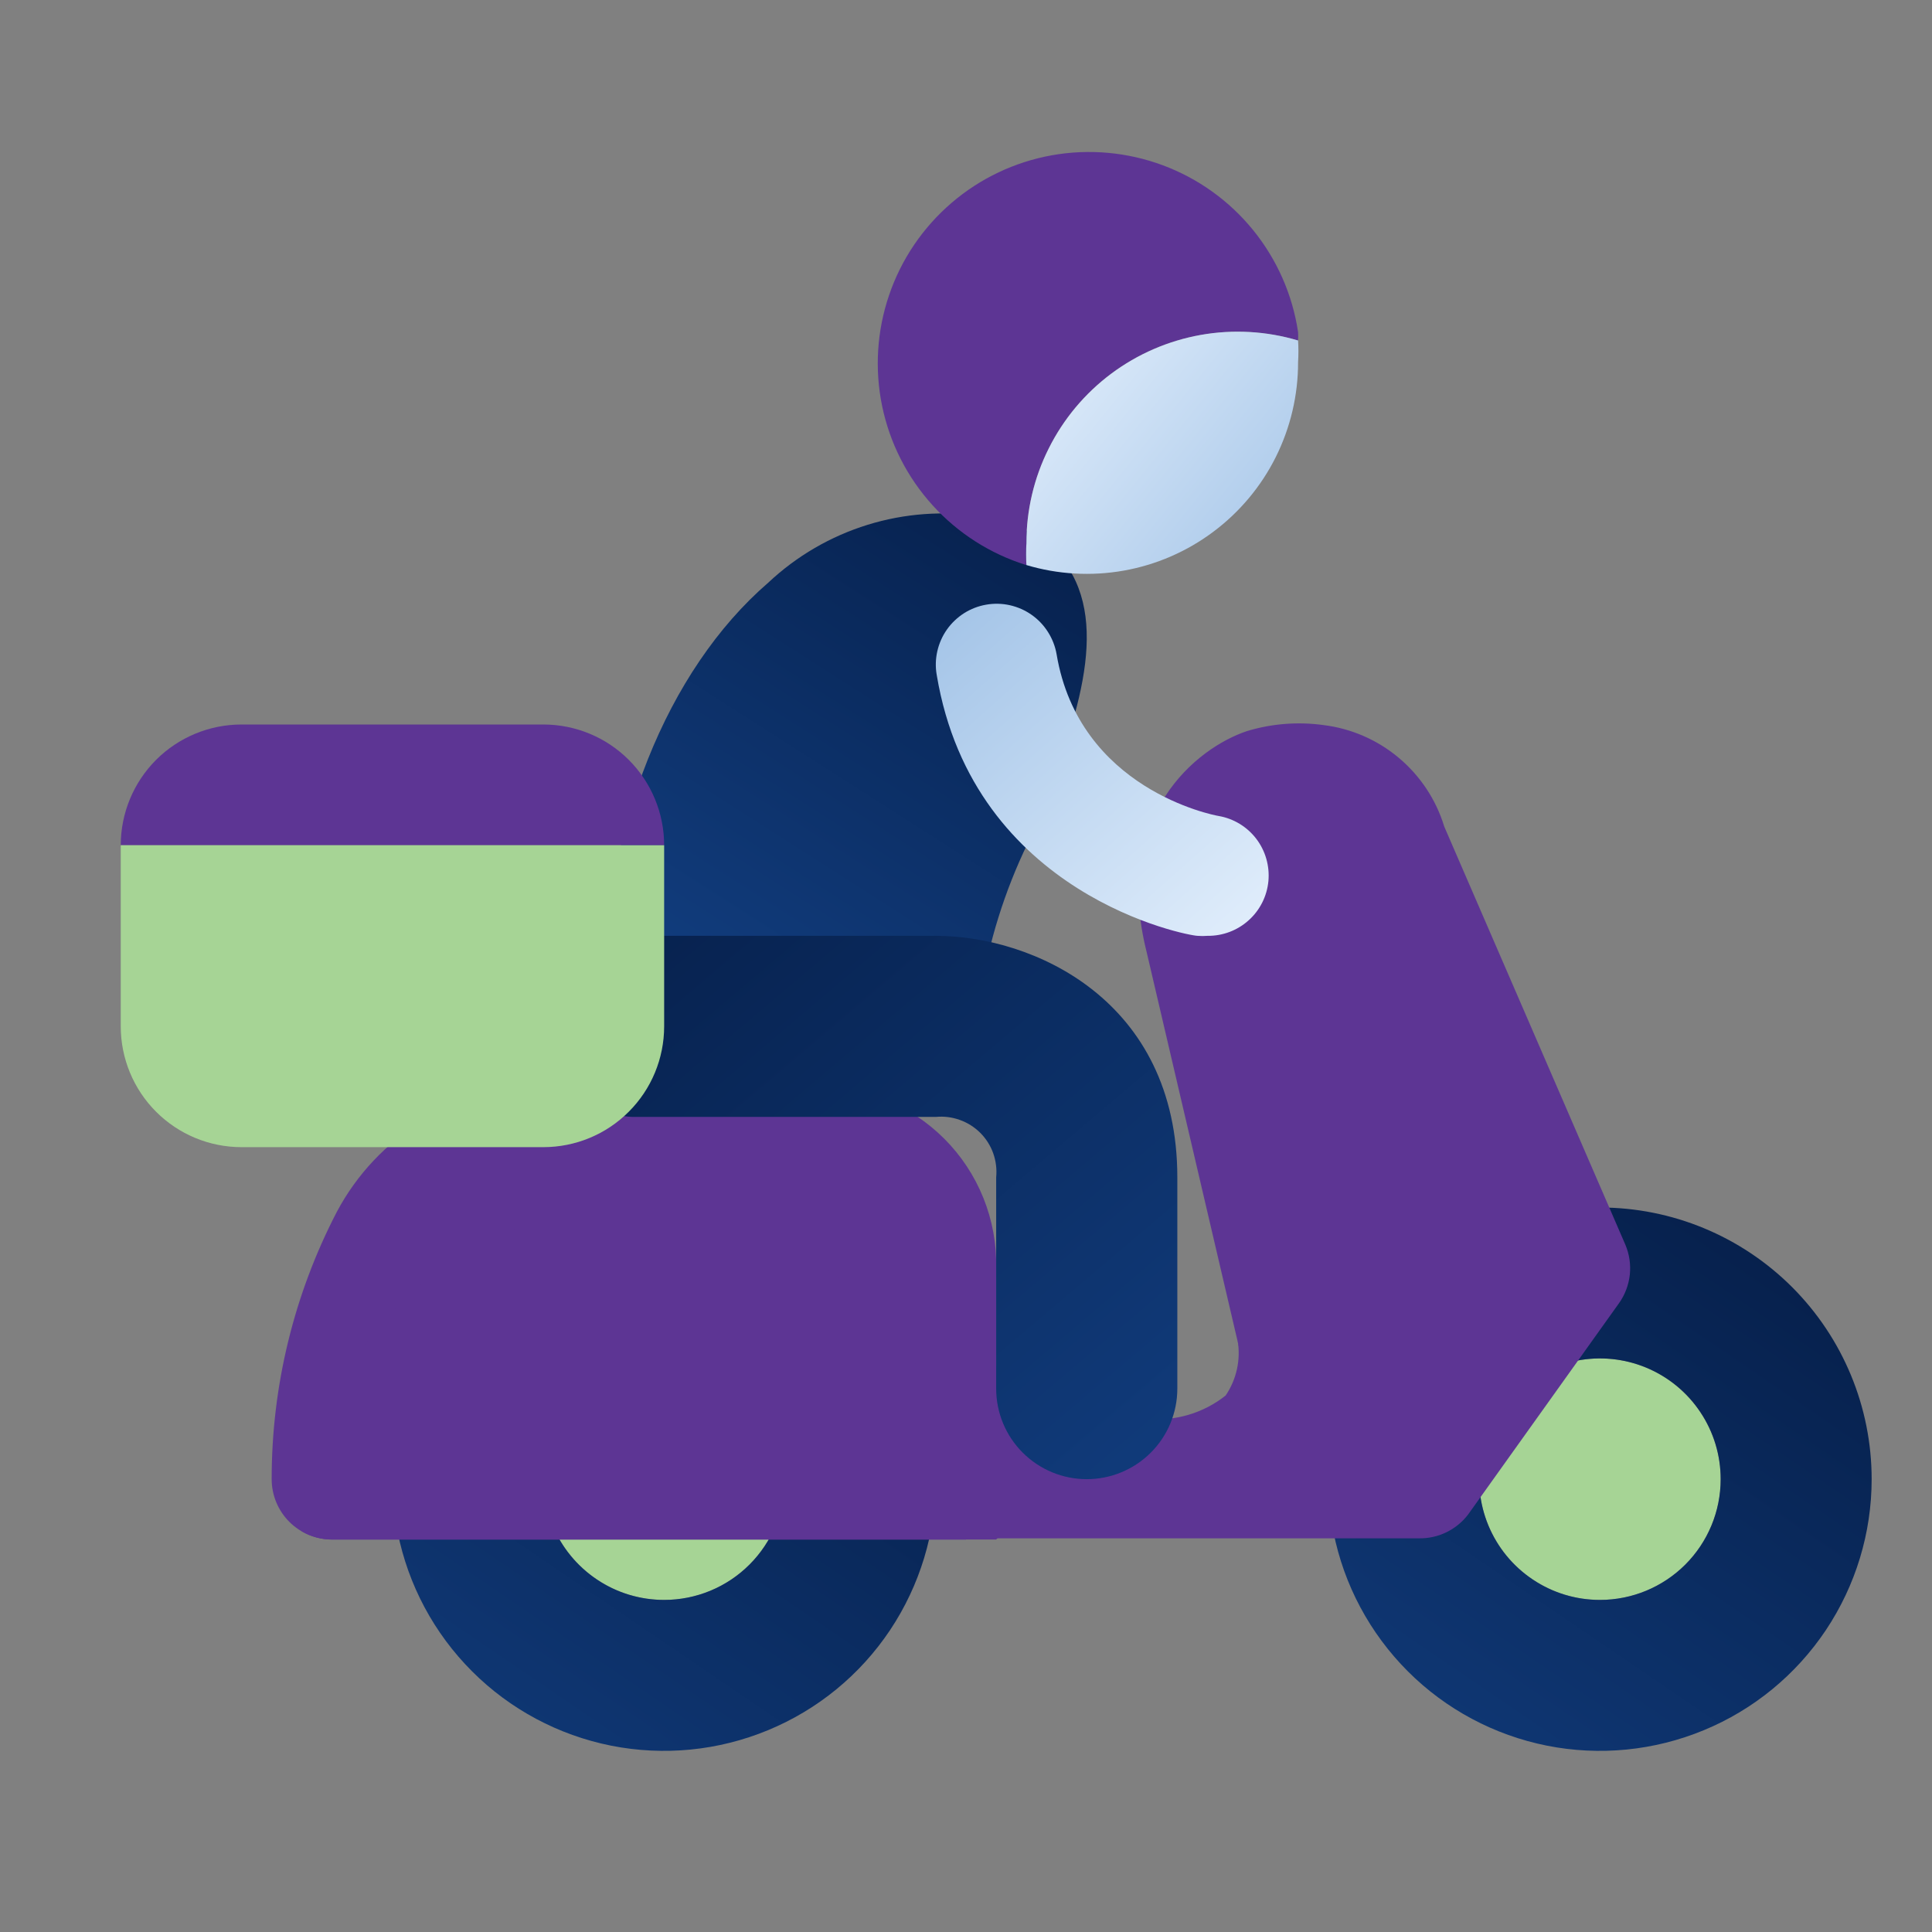 <svg width="34" height="34" viewBox="0 0 34 34" fill="none" xmlns="http://www.w3.org/2000/svg">
<rect x="0" y="0" width="34" height="34" fill="#808080" stroke="none"/>
<path d="M18.876 10.12C18.709 9.837 18.477 9.596 18.201 9.417C17.924 9.239 17.61 9.126 17.282 9.09C16.608 8.984 15.919 9.034 15.267 9.236C14.615 9.438 14.018 9.786 13.521 10.253C11.731 11.799 10.626 14.578 10.626 17.5C10.622 17.572 10.632 17.645 10.657 17.713C10.682 17.781 10.72 17.843 10.77 17.896C10.82 17.949 10.88 17.991 10.946 18.02C11.013 18.048 11.085 18.063 11.157 18.063H16.725C16.797 18.063 16.869 18.048 16.936 18.02C17.002 17.991 17.062 17.949 17.112 17.896C17.162 17.843 17.2 17.781 17.225 17.713C17.25 17.645 17.26 17.572 17.256 17.5C17.399 16.578 17.679 15.683 18.085 14.843C18.797 13.095 19.519 11.316 18.876 10.12Z" fill="url(#paint0_linear_458_4871)"/>
<path d="M28.156 28.156C29.33 28.156 30.281 27.205 30.281 26.031C30.281 24.858 29.33 23.906 28.156 23.906C26.983 23.906 26.031 24.858 26.031 26.031C26.031 27.205 26.983 28.156 28.156 28.156Z" fill="#A6D495"/>
<path d="M28.156 21.25C27.211 21.25 26.286 21.53 25.5 22.056C24.714 22.581 24.101 23.328 23.739 24.201C23.377 25.075 23.282 26.037 23.467 26.964C23.651 27.892 24.107 28.743 24.775 29.412C25.444 30.081 26.296 30.536 27.224 30.721C28.151 30.905 29.112 30.81 29.986 30.448C30.86 30.087 31.606 29.474 32.132 28.688C32.657 27.901 32.938 26.977 32.938 26.031C32.938 24.763 32.434 23.547 31.537 22.65C30.64 21.754 29.424 21.25 28.156 21.25ZM28.156 28.156C27.736 28.156 27.325 28.032 26.976 27.798C26.626 27.565 26.354 27.233 26.193 26.845C26.032 26.456 25.99 26.029 26.072 25.617C26.154 25.204 26.357 24.826 26.654 24.529C26.951 24.232 27.329 24.029 27.742 23.947C28.154 23.865 28.581 23.907 28.97 24.068C29.358 24.229 29.69 24.501 29.923 24.851C30.157 25.2 30.281 25.611 30.281 26.031C30.281 26.595 30.057 27.135 29.659 27.534C29.26 27.932 28.72 28.156 28.156 28.156Z" fill="url(#paint1_linear_458_4871)"/>
<path d="M11.688 28.156C12.861 28.156 13.812 27.205 13.812 26.031C13.812 24.858 12.861 23.906 11.688 23.906C10.514 23.906 9.562 24.858 9.562 26.031C9.562 27.205 10.514 28.156 11.688 28.156Z" fill="#A6D495"/>
<path d="M11.688 21.25C10.742 21.25 9.817 21.53 9.031 22.056C8.245 22.581 7.632 23.328 7.27 24.201C6.908 25.075 6.814 26.037 6.998 26.964C7.183 27.892 7.638 28.743 8.307 29.412C8.975 30.081 9.827 30.536 10.755 30.721C11.682 30.905 12.643 30.81 13.517 30.448C14.391 30.087 15.138 29.474 15.663 28.688C16.188 27.901 16.469 26.977 16.469 26.031C16.469 24.763 15.965 23.547 15.068 22.65C14.172 21.754 12.956 21.25 11.688 21.25ZM11.688 28.156C11.267 28.156 10.856 28.032 10.507 27.798C10.158 27.565 9.885 27.233 9.724 26.845C9.563 26.456 9.521 26.029 9.603 25.617C9.685 25.204 9.888 24.826 10.185 24.529C10.482 24.232 10.861 24.029 11.273 23.947C11.685 23.865 12.112 23.907 12.501 24.068C12.889 24.229 13.221 24.501 13.454 24.851C13.688 25.2 13.812 25.611 13.812 26.031C13.812 26.595 13.589 27.135 13.19 27.534C12.792 27.932 12.251 28.156 11.688 28.156Z" fill="url(#paint2_linear_458_4871)"/>
<path d="M20.188 26.562C21.834 26.562 22.498 26.227 22.312 25.5C22.127 24.772 21.781 23.593 21.781 23.593C21.837 23.93 21.761 24.276 21.569 24.559C21.178 24.869 20.683 25.016 20.188 24.968H18.594C18.312 24.968 18.042 24.857 17.843 24.657C17.643 24.458 17.531 24.188 17.531 23.906V22.312C17.54 21.891 17.463 21.473 17.306 21.082C17.149 20.692 16.915 20.337 16.617 20.039C16.319 19.741 15.964 19.507 15.574 19.35C15.183 19.192 14.765 19.116 14.344 19.125H9.562C8.815 19.129 8.082 19.336 7.442 19.723C6.803 20.111 6.28 20.664 5.929 21.324C5.173 22.778 4.78 24.392 4.781 26.031C4.781 26.313 4.893 26.583 5.092 26.782C5.292 26.982 5.562 27.093 5.844 27.093H17.531C18.062 26.562 18.062 26.562 20.188 26.562Z" fill="#5D3594"/>
<path d="M25.836 26.653L28.492 22.934C28.597 22.786 28.662 22.613 28.682 22.433C28.701 22.253 28.674 22.07 28.603 21.903L25.416 14.545C25.273 14.074 24.995 13.655 24.618 13.338C24.241 13.021 23.78 12.82 23.291 12.76C22.839 12.698 22.378 12.734 21.942 12.867C21.065 13.159 19.572 14.344 20.178 16.75L21.772 23.571C21.772 23.571 22.058 24.751 22.266 25.479C22.473 26.206 21.809 26.541 20.141 26.541C18.016 26.541 18.016 26.541 17.484 27.072H24.97C25.137 27.075 25.302 27.039 25.453 26.966C25.603 26.893 25.735 26.786 25.836 26.653Z" fill="#5D3594"/>
<path d="M19.125 26.031C18.702 26.031 18.297 25.863 17.998 25.564C17.699 25.266 17.531 24.86 17.531 24.438V20.719C17.545 20.576 17.527 20.431 17.479 20.296C17.431 20.161 17.353 20.038 17.251 19.936C17.149 19.835 17.027 19.757 16.891 19.709C16.756 19.66 16.612 19.642 16.469 19.656H11.156C10.874 19.656 10.604 19.544 10.405 19.345C10.206 19.146 10.094 18.875 10.094 18.594V17.531C10.094 17.25 10.206 16.979 10.405 16.78C10.604 16.581 10.874 16.469 11.156 16.469H16.469C18.179 16.469 20.719 17.6 20.719 20.719V24.438C20.719 24.86 20.551 25.266 20.252 25.564C19.953 25.863 19.548 26.031 19.125 26.031Z" fill="url(#paint3_linear_458_4871)"/>
<path d="M18.063 9.562C18.062 8.983 18.196 8.411 18.456 7.892C18.715 7.374 19.092 6.923 19.556 6.576C20.021 6.229 20.56 5.996 21.131 5.895C21.702 5.793 22.288 5.827 22.844 5.992C22.847 5.943 22.847 5.893 22.844 5.844C22.746 5.186 22.473 4.568 22.055 4.052C21.636 3.535 21.087 3.141 20.465 2.909C19.842 2.677 19.169 2.616 18.514 2.732C17.86 2.849 17.249 3.138 16.745 3.571C16.241 4.004 15.861 4.563 15.647 5.192C15.432 5.821 15.39 6.496 15.524 7.146C15.659 7.797 15.965 8.4 16.412 8.892C16.858 9.384 17.428 9.748 18.063 9.945C18.055 9.817 18.055 9.69 18.063 9.562Z" fill="#5D3594"/>
<path d="M18.063 9.562C18.055 9.689 18.055 9.817 18.063 9.944C18.618 10.11 19.205 10.143 19.776 10.042C20.346 9.941 20.886 9.707 21.35 9.36C21.814 9.014 22.192 8.563 22.451 8.045C22.71 7.526 22.845 6.954 22.844 6.374C22.852 6.247 22.852 6.119 22.844 5.992C22.288 5.826 21.702 5.793 21.131 5.894C20.56 5.996 20.021 6.229 19.556 6.576C19.092 6.923 18.715 7.373 18.456 7.892C18.196 8.41 18.062 8.982 18.063 9.562Z" fill="url(#paint4_linear_458_4871)"/>
<path d="M2.125 14.875H11.688C11.688 14.311 11.464 13.771 11.065 13.372C10.667 12.974 10.126 12.75 9.562 12.75H4.25C3.686 12.75 3.146 12.974 2.747 13.372C2.349 13.771 2.125 14.311 2.125 14.875Z" fill="#5D3594"/>
<path d="M2.125 14.875V18.062C2.125 18.626 2.349 19.167 2.747 19.565C3.146 19.964 3.686 20.188 4.25 20.188H9.562C10.126 20.188 10.667 19.964 11.065 19.565C11.464 19.167 11.688 18.626 11.688 18.062V14.875H2.125Z" fill="#A6D495"/>
<path d="M11.156 21.25C9.631 21.25 8.166 21.846 7.074 22.911C5.982 23.976 5.35 25.425 5.312 26.95C5.474 27.044 5.657 27.093 5.844 27.094H17C17 25.544 16.384 24.058 15.288 22.962C14.193 21.866 12.706 21.25 11.156 21.25Z" fill="#5D3594"/>
<path d="M21.25 16.469C21.192 16.474 21.133 16.474 21.075 16.469C20.915 16.469 17.133 15.767 16.485 11.879C16.46 11.74 16.464 11.598 16.495 11.461C16.526 11.324 16.583 11.194 16.664 11.079C16.745 10.964 16.848 10.867 16.966 10.791C17.085 10.716 17.217 10.665 17.356 10.641C17.494 10.617 17.636 10.62 17.773 10.651C17.91 10.682 18.04 10.739 18.155 10.82C18.27 10.901 18.368 11.004 18.443 11.123C18.518 11.241 18.57 11.374 18.594 11.512C18.992 13.887 21.346 14.344 21.446 14.36C21.709 14.405 21.946 14.549 22.108 14.761C22.27 14.973 22.346 15.239 22.322 15.505C22.297 15.771 22.173 16.018 21.974 16.196C21.776 16.375 21.517 16.472 21.25 16.469Z" fill="url(#paint5_linear_458_4871)"/>
<defs>
<linearGradient id="paint0_linear_458_4871" x1="11.816" y1="19.295" x2="18.637" y2="8.628" gradientUnits="userSpaceOnUse">
<stop stop-color="#134287"/>
<stop offset="1" stop-color="#061F4A"/>
</linearGradient>
<linearGradient id="paint1_linear_458_4871" x1="22.344" y1="34.563" x2="31.296" y2="21.42" gradientUnits="userSpaceOnUse">
<stop stop-color="#134287"/>
<stop offset="1" stop-color="#061F4A"/>
</linearGradient>
<linearGradient id="paint2_linear_458_4871" x1="5.876" y1="34.563" x2="14.827" y2="21.42" gradientUnits="userSpaceOnUse">
<stop stop-color="#134287"/>
<stop offset="1" stop-color="#061F4A"/>
</linearGradient>
<linearGradient id="paint3_linear_458_4871" x1="23.232" y1="28.252" x2="11.422" y2="14.322" gradientUnits="userSpaceOnUse">
<stop stop-color="#134287"/>
<stop offset="1" stop-color="#061F4A"/>
</linearGradient>
<linearGradient id="paint4_linear_458_4871" x1="18.068" y1="6.04" x2="23.572" y2="10.492" gradientUnits="userSpaceOnUse">
<stop stop-color="#E3EFFC"/>
<stop offset="1" stop-color="#9CBFE5"/>
</linearGradient>
<linearGradient id="paint5_linear_458_4871" x1="21.93" y1="16.925" x2="15.879" y2="10.141" gradientUnits="userSpaceOnUse">
<stop stop-color="#E3EFFC"/>
<stop offset="1" stop-color="#9CBFE5"/>
</linearGradient>
</defs>
</svg>
